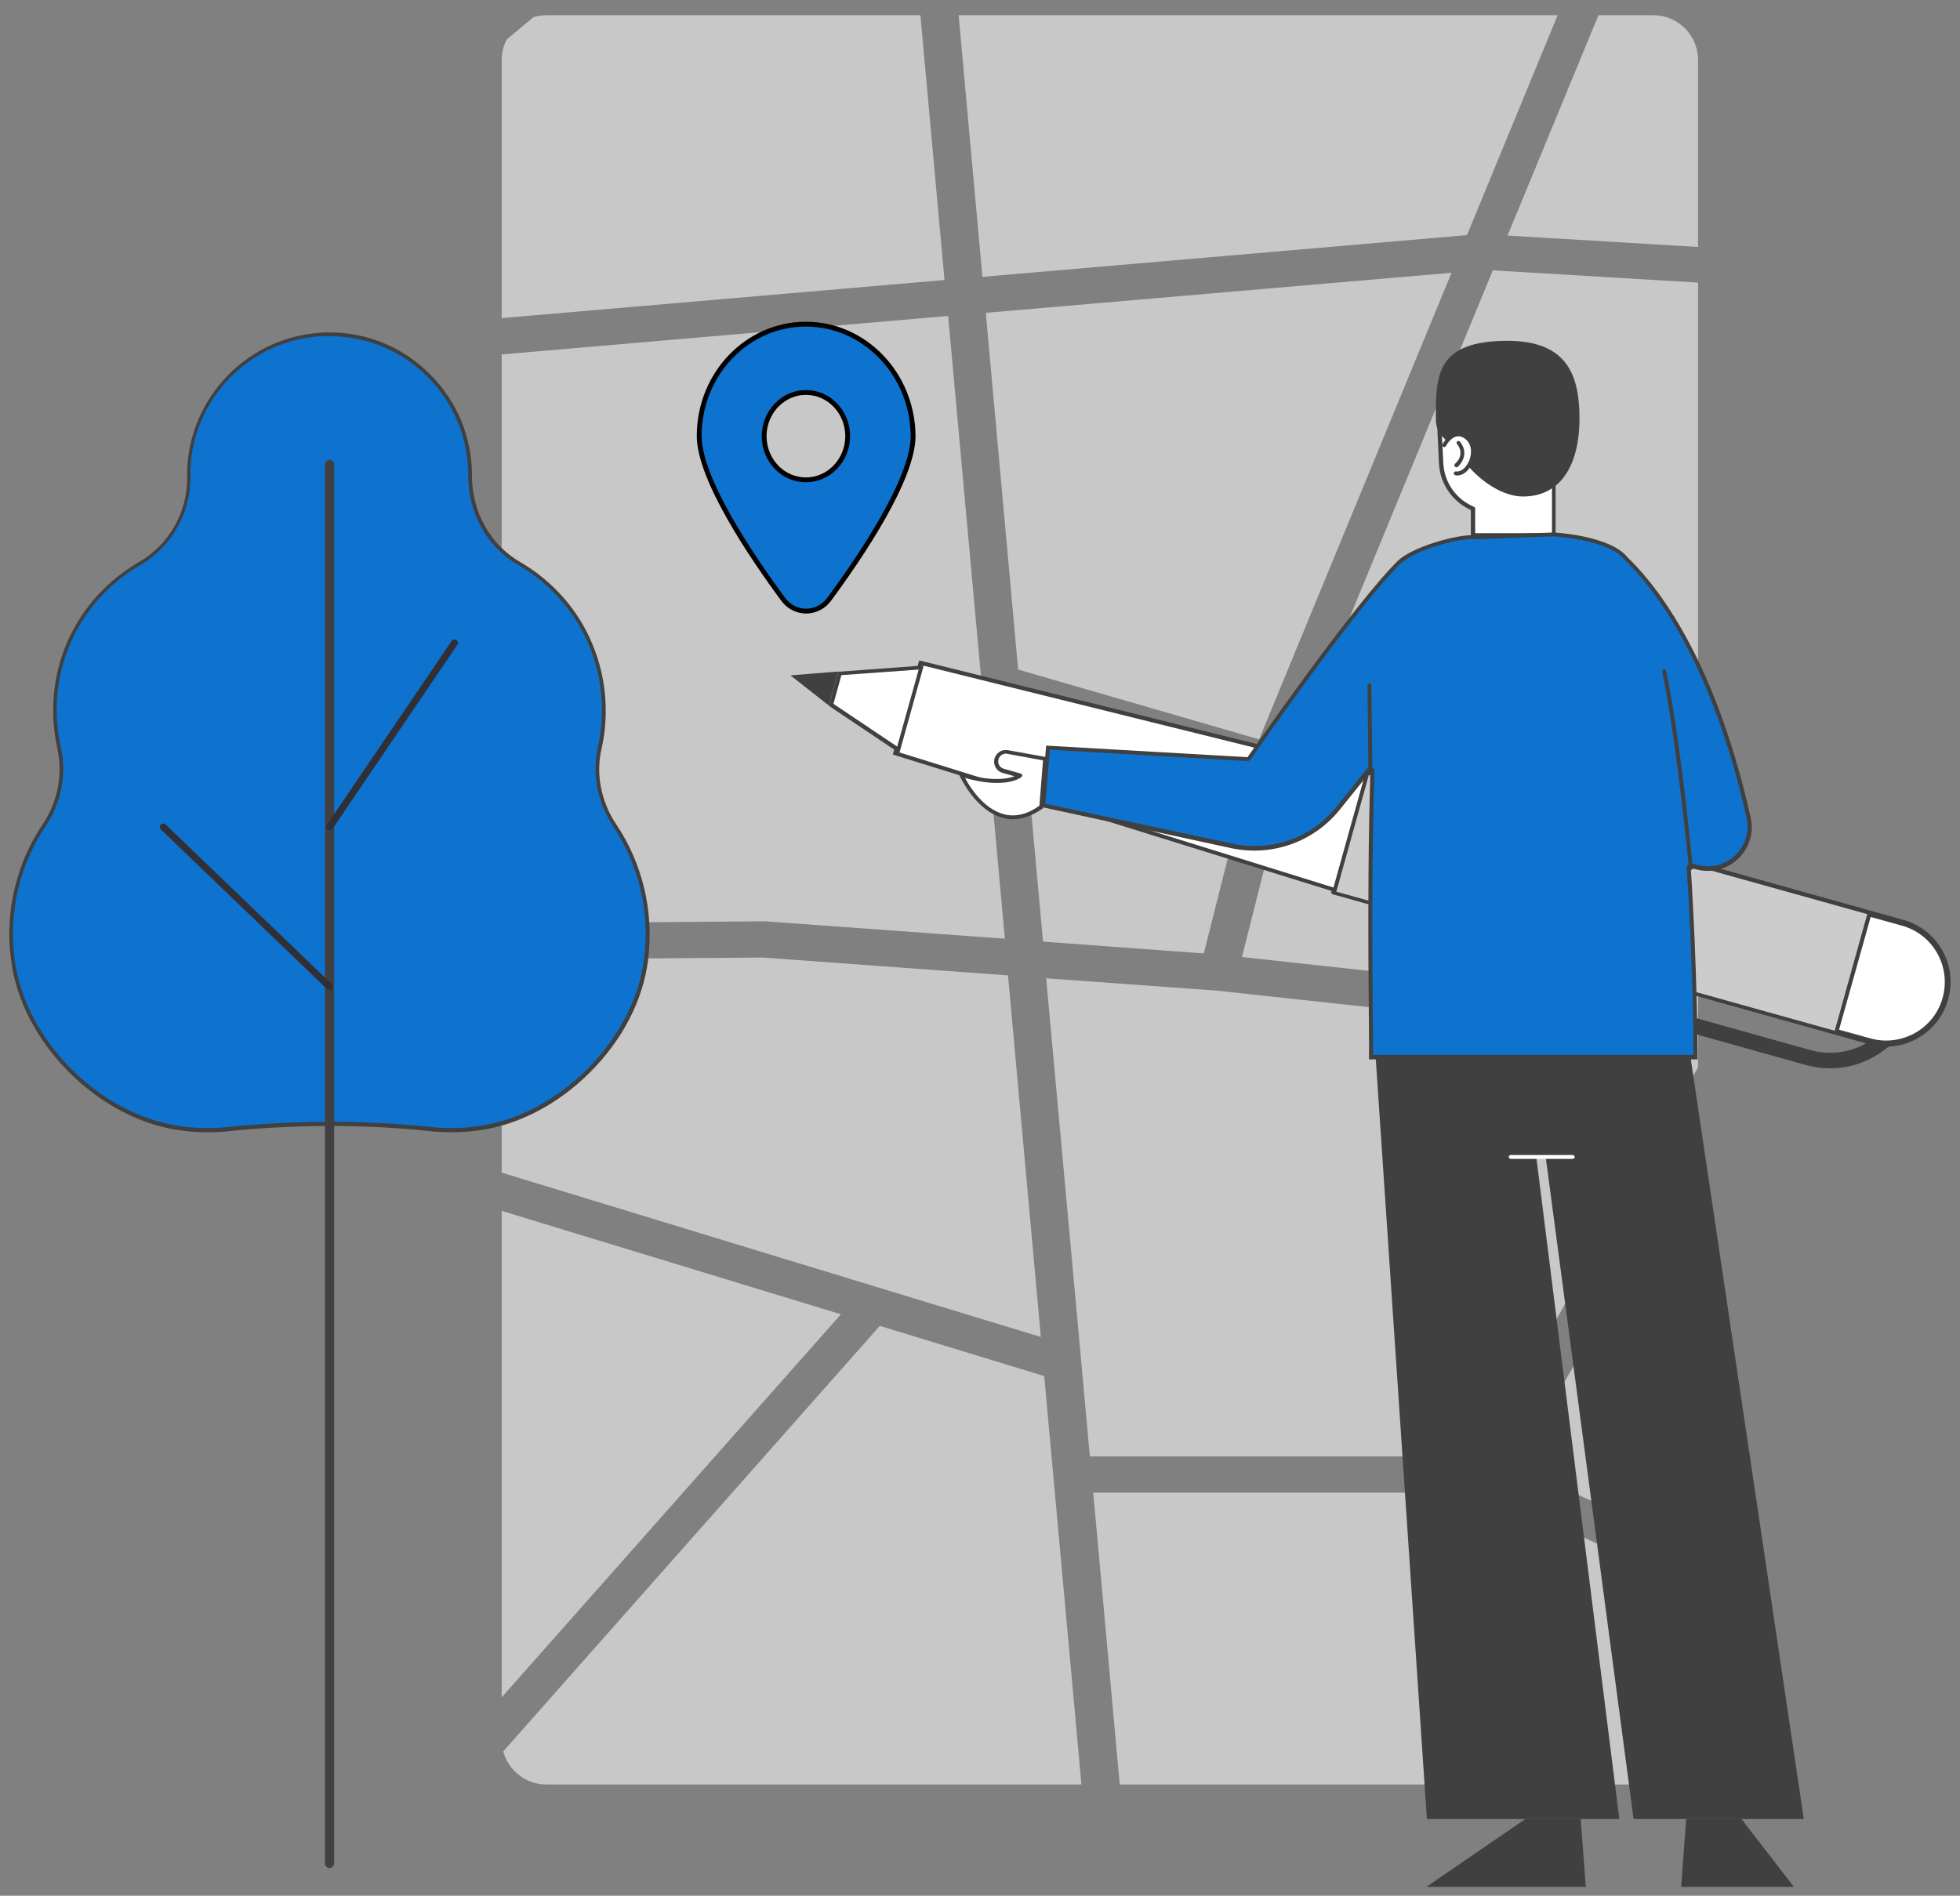<?xml version="1.0" encoding="utf-8"?>
<!-- Generator: Adobe Illustrator 26.4.1, SVG Export Plug-In . SVG Version: 6.00 Build 0)  -->
<svg version="1.1" id="Layer_1" xmlns="http://www.w3.org/2000/svg" xmlns:xlink="http://www.w3.org/1999/xlink" x="0px" y="0px"
	 viewBox="0 0 811.8 785.4" style="enable-background:new 0 0 811.8 785.4;" xml:space="preserve">
<rect x="0" y="0" width="811.8" height="785.4" fill="#808080" stroke="none"/>
<style type="text/css">
	.st0{fill:#7EB548;}
	.st1{fill:#404040;}
	.st2{fill:#FFFFFF;stroke:#000000;stroke-width:2;stroke-miterlimit:10;}
	.st3{display:none;}
	.st4{display:inline;}
	.st5{display:inline;clip-path:url(#SVGID_00000116205152645501353240000006367645576487235973_);}
	.st6{fill:#45B0B0;}
	.st7{fill:#53727C;}
	.st8{fill:#FFC2B6;}
	.st9{fill:#FF9B4C;}
	.st10{fill:none;stroke:#FFFFFF;stroke-width:0.808;stroke-miterlimit:10;}
	.st11{fill:#FFFFFF;}
	.st12{fill:none;stroke:#7AA1B5;stroke-width:0.808;stroke-miterlimit:10;}
	.st13{fill:#000D29;}
	.st14{fill:#F79F8B;}
	.st15{fill:none;stroke:#F79F8B;stroke-width:0.808;stroke-miterlimit:10;}
	.st16{clip-path:url(#SVGID_00000157288924204751794750000004092212248890467457_);fill:#FFFFFF;}
	.st17{clip-path:url(#SVGID_00000157288924204751794750000004092212248890467457_);fill:#1A1A1A;}
	.st18{clip-path:url(#SVGID_00000079454546454234941790000005282372391058396315_);fill:#FFFFFF;}
	.st19{clip-path:url(#SVGID_00000079454546454234941790000005282372391058396315_);fill:#1A1A1A;}
	.st20{fill:#2E2E2E;}
	.st21{fill:none;stroke:#53727C;stroke-width:0.808;stroke-miterlimit:10;}
	.st22{fill:#0D73CE;}
	.st23{fill:#E57C13;}
	.st24{fill:#312F35;}
	.st25{fill:none;stroke:#7EB548;stroke-width:5;stroke-linecap:round;stroke-linejoin:round;stroke-miterlimit:10;}
	.st26{clip-path:url(#SVGID_00000164496128199846745320000010240117214920013968_);fill:#FFFFFF;}
	.st27{clip-path:url(#SVGID_00000164496128199846745320000010240117214920013968_);fill:#034EA2;}
	.st28{clip-path:url(#SVGID_00000164496128199846745320000010240117214920013968_);fill:#FBED21;}
	.st29{clip-path:url(#SVGID_00000164496128199846745320000010240117214920013968_);}
	.st30{clip-path:url(#SVGID_00000094587927749608285060000002779233092914113962_);fill:#034EA2;}
	.st31{fill:#404040;stroke:#404040;stroke-width:0.75;stroke-miterlimit:10;}
	.st32{fill:#404040;stroke:#404040;stroke-width:2;stroke-miterlimit:10;}
	.st33{fill:#404040;stroke:#312F35;stroke-miterlimit:10;}
	.st34{fill:#CCCCCC;}
	.st35{fill:none;stroke:#0D73CE;stroke-width:5;stroke-linecap:round;stroke-linejoin:round;stroke-miterlimit:10;}
	.st36{clip-path:url(#SVGID_00000106842094480121463650000012614304109395336365_);fill:#FFFFFF;}
	.st37{clip-path:url(#SVGID_00000106842094480121463650000012614304109395336365_);fill:#034EA2;}
	.st38{clip-path:url(#SVGID_00000106842094480121463650000012614304109395336365_);fill:#FBED21;}
	.st39{clip-path:url(#SVGID_00000106842094480121463650000012614304109395336365_);}
	.st40{clip-path:url(#SVGID_00000096048772710648800650000004442550588697081267_);fill:#034EA2;}
	.st41{fill:none;stroke:#E57C13;stroke-width:5;stroke-linecap:round;stroke-linejoin:round;stroke-miterlimit:10;}
	.st42{clip-path:url(#SVGID_00000169533154921897140210000009052966266214275501_);fill:#FFFFFF;}
	.st43{clip-path:url(#SVGID_00000169533154921897140210000009052966266214275501_);fill:#034EA2;}
	.st44{clip-path:url(#SVGID_00000169533154921897140210000009052966266214275501_);fill:#FBED21;}
	.st45{clip-path:url(#SVGID_00000169533154921897140210000009052966266214275501_);}
	.st46{clip-path:url(#SVGID_00000047040689248467613770000014862379352507354529_);fill:#034EA2;}
	.st47{fill:#E6E6E6;}
	.st48{fill:none;stroke:#404040;stroke-width:1.75;stroke-linecap:round;stroke-linejoin:round;stroke-miterlimit:10;}
	.st49{clip-path:url(#SVGID_00000164507740481668882150000014420390739213441156_);}
	.st50{fill:#D8E5FF;}
	.st51{opacity:0.71;fill:#E6E6E6;}
	.st52{fill:#C5D9FF;}
	.st53{fill:url(#SVGID_00000083780303980143251310000001686983891635060148_);}
	.st54{fill:#0D73CE;stroke:#000000;stroke-width:2;stroke-miterlimit:10;}
	.st55{fill:#404040;stroke:#312F35;stroke-width:2;stroke-miterlimit:10;}
	.st56{clip-path:url(#SVGID_00000037670230436944399580000007780626555349061250_);}
	.st57{fill:url(#SVGID_00000114064604452620920600000013070276345558056127_);}
	.st58{fill:#FFFFFF;stroke:#404040;stroke-miterlimit:10;}
	.st59{fill:#404040;stroke:#404040;stroke-miterlimit:10;}
	.st60{fill:#FFFFFF;stroke:#404040;stroke-width:4.6;stroke-linecap:round;stroke-linejoin:round;stroke-miterlimit:10;}
	.st61{clip-path:url(#SVGID_00000055705340754394509210000008534398413418614658_);fill:#FFFFFF;}
	.st62{clip-path:url(#SVGID_00000055705340754394509210000008534398413418614658_);fill:#034EA2;}
	.st63{clip-path:url(#SVGID_00000055705340754394509210000008534398413418614658_);fill:#FBED21;}
	.st64{clip-path:url(#SVGID_00000055705340754394509210000008534398413418614658_);}
	.st65{clip-path:url(#SVGID_00000163765958340212092490000013036492406802121613_);fill:#034EA2;}
	.st66{fill:#1C1C1B;}
	.st67{fill:#E5E5E5;stroke:#404040;stroke-width:2;stroke-miterlimit:10;}
	.st68{fill:none;stroke:#404040;stroke-width:2;stroke-miterlimit:10;}
	.st69{clip-path:url(#SVGID_00000170993699499171002040000017842760550648985236_);}
	.st70{fill:#C6C6C6;}
	.st71{fill:#EFEFEF;}
	.st72{clip-path:url(#SVGID_00000146492753164298354210000014979164499501697717_);}
	.st73{fill:#A8A8A8;}
	.st74{fill:#1A0400;}
	.st75{fill:none;stroke:#404040;stroke-width:5;stroke-linecap:round;stroke-linejoin:round;stroke-miterlimit:10;}
	.st76{fill:#FFFFFF;stroke:#404040;stroke-width:2;stroke-miterlimit:10;}
	.st77{fill:#FFFFFF;stroke:#404040;stroke-width:3;stroke-miterlimit:10;}
	.st78{fill:#0F1628;}
	.st79{fill:#FF9C47;}
	.st80{fill:#020202;}
	.st81{fill:#FFF9FF;}
	.st82{fill:#4859D9;}
	.st83{fill:#FFB3C9;}
	.st84{fill:#249FE2;}
	.st85{fill:#FF5586;}
	.st86{fill:#E5E5E5;}
	.st87{clip-path:url(#SVGID_00000174581601914036250630000018113299800727059075_);fill:#FFFFFF;}
	.st88{clip-path:url(#SVGID_00000174581601914036250630000018113299800727059075_);fill:#034EA2;}
	.st89{clip-path:url(#SVGID_00000174581601914036250630000018113299800727059075_);fill:#FBED21;}
	.st90{clip-path:url(#SVGID_00000174581601914036250630000018113299800727059075_);}
	.st91{clip-path:url(#SVGID_00000133497684734686640220000001285767812099070394_);fill:#034EA2;}
	.st92{clip-path:url(#SVGID_00000023281121776647234100000014325691053275233420_);fill:#FFFFFF;}
	.st93{clip-path:url(#SVGID_00000023281121776647234100000014325691053275233420_);fill:#034EA2;}
	.st94{clip-path:url(#SVGID_00000023281121776647234100000014325691053275233420_);fill:#FBED21;}
	.st95{clip-path:url(#SVGID_00000023281121776647234100000014325691053275233420_);}
	.st96{clip-path:url(#SVGID_00000034784714485670861260000006130820128496361117_);fill:#034EA2;}
	.st97{clip-path:url(#SVGID_00000046319994935844921960000004286089978632369803_);}
	.st98{clip-path:url(#SVGID_00000039855685481874471200000014607155376690622087_);fill:#054B75;}
	.st99{fill:none;stroke:#404040;stroke-width:3;stroke-miterlimit:10;}
	.st100{clip-path:url(#SVGID_00000027590607107692038880000014238397694106571193_);fill:#FFFFFF;}
	.st101{clip-path:url(#SVGID_00000027590607107692038880000014238397694106571193_);fill:#034EA2;}
	.st102{clip-path:url(#SVGID_00000027590607107692038880000014238397694106571193_);fill:#FBED21;}
	.st103{clip-path:url(#SVGID_00000027590607107692038880000014238397694106571193_);}
	.st104{clip-path:url(#SVGID_00000075125305266281811420000011890625445320958136_);fill:#034EA2;}
	.st105{fill-rule:evenodd;clip-rule:evenodd;fill:none;stroke:#404040;stroke-width:2;stroke-miterlimit:10;}
	.st106{opacity:0.45;}
	.st107{clip-path:url(#SVGID_00000088126014530121708440000000264820387734375824_);fill:#FFFFFF;}
	.st108{clip-path:url(#SVGID_00000088126014530121708440000000264820387734375824_);fill:#034EA2;}
	.st109{clip-path:url(#SVGID_00000088126014530121708440000000264820387734375824_);fill:#FBED21;}
	.st110{clip-path:url(#SVGID_00000088126014530121708440000000264820387734375824_);}
	.st111{clip-path:url(#SVGID_00000116918104869140063470000005506976083428141243_);fill:#034EA2;}
</style>
<g>
	<g>
		<defs>
			<path id="SVGID_00000096049847859818698240000012203677442358798210_" d="M684.8,739.3H226.3c-10.2,0-18.5-8.3-18.5-18.5v-696
				c0-10.2,8.3-18.5,18.5-18.5h458.5c10.2,0,18.5,8.3,18.5,18.5v696C703.3,731,695,739.3,684.8,739.3z"/>
		</defs>
		<clipPath id="SVGID_00000067916041408909325460000012802195587155190932_">
			<use xlink:href="#SVGID_00000096049847859818698240000012203677442358798210_"  style="overflow:visible;"/>
		</clipPath>
		<g style="clip-path:url(#SVGID_00000067916041408909325460000012802195587155190932_);">
			<g>
				<polygon class="st50" points="-121.3,212.9 -60.3,221.5 57.9,123 -30.7,4.9 -121.3,4.9 -121.3,49.3 				"/>
				<polygon class="st50" points="161.2,37 72,-72 -16.1,-1.3 69.8,113.1 				"/>
				<polygon class="st51" points="636.9,355.3 612.4,411.7 684.6,475.5 736,384 				"/>
				<path class="st51" d="M447.8,563.8l3.6,39.6h161.3l64.2-114.2l-77.3-68.4l-95.7-10.4l-70.6-5.1L447.8,563.8
					C447.8,563.8,447.8,563.8,447.8,563.8z"/>
				<polygon class="st51" points="421.7,277.4 521.5,306.3 601.2,113 408.3,129.6 				"/>
				<polygon class="st51" points="423.2,293.4 432,390.1 498.6,395 517.3,320.7 				"/>
				<path class="st51" d="M29.6,390.5v-78.2c0-4.1,3.5-7.5,7.9-7.5s7.9,3.4,7.9,7.5v71.4l270.8-2c0.2,0,0.4,0,0.7,0l99.3,7.2
					l-23.5-258L35.4,161.7L-50,232.8v174.5l71.2,21.7L29.6,390.5z"/>
				<polygon class="st51" points="598.1,405.6 621.8,351 532.4,325.1 514.4,396.5 				"/>
				<polygon class="st51" points="364.1,533.5 364.1,533.5 431.1,553.9 417.5,404.1 315.9,396.7 43.8,398.7 36.3,433.5 				"/>
				<path class="st52" d="M1060.8-90.7l-262.1-52l-9.7,35l97.1,27.6c2.6,0.7,4.6,2.7,5.3,5.2l16,56.9l156.8,37.3l179.9,40.1
					l10.4-149.9h-192.2c-0.1,0-0.3,0-0.4,0c-0.1,0-0.3,0-0.4,0c-0.2,0-0.3-0.1-0.5-0.1C1061-90.7,1060.9-90.7,1060.8-90.7z"/>
				<polygon class="st50" points="368.4,-135.5 364.6,-177 5.9,-177 173.1,27.1 				"/>
				<polygon class="st51" points="55.5,144.9 391.2,116 370,-117 				"/>
				<path class="st51" d="M749.7,372.3C749.7,372.3,749.7,372.3,749.7,372.3l292.2,84.6l16-58.2c2.1-7.6,7.2-13.9,14.3-17.8
					c7.1-3.9,15.4-4.9,23.3-2.8l78.9,21.1l41-196.6h-148.6c-1.1,0-2.2-0.2-3.2-0.7l-172.5-73.6l-272.8-16.3l-81.8,198.4L749.7,372.3
					z"/>
				<polygon class="st51" points="887.2,113.3 920.5,0.5 687.3,-54.9 624.4,97.6 				"/>
				<polygon class="st51" points="406.9,114.7 607.6,97.4 720.7,-177 380.4,-177 				"/>
				<path class="st51" d="M464.6,922.4l-32.1-352.3l-68.1-20.8L168.7,770.5c-11.2,12.7-26.9,21.2-44.1,24l-90.1,14.5L23.7,922.4
					H464.6z"/>
				<path class="st51" d="M1092.3,793C1092.3,793,1092.3,793,1092.3,793C1092.3,793,1092.3,793,1092.3,793l60.2-288.4L751.4,388.5
					l-54,96.1c14.3,7.1,49.3,22.9,83.3,28c44.7,6.6,89.2,5.8,89.7,5.8c4.3-0.1,7.9,3.2,8,7.3c0,0.1,0,0.1,0,0.2
					c0,4.1-3.4,7.4-7.7,7.5c-1.9,0-46.3,0.9-92.4-5.9c-36.7-5.5-73.3-22.1-88.3-29.6l-61.7,109.7l140,64.4c6.3,2.9,9.4,9.6,7.4,16
					l-28.2,90.2l336.5,55.4L1092.3,793z"/>
				<polygon class="st51" points="615.6,618.4 452.8,618.4 480.4,922.4 685.8,922.4 760.1,684.9 				"/>
				<path class="st51" d="M-26.4,803.5L122,779.7c13.5-2.2,25.8-8.9,34.7-18.8l191.6-216.4l-407-124.1l-86,5.9l37.9,390.5
					L-26.4,803.5z"/>
			</g>
		</g>
	</g>
	<g>
		<g>
			<g>
				<path class="st34" d="M774.3,431.9l-222.1-62.1l13.9-49.9L788.2,382c13.8,3.8,21.8,18.1,18,31.9c-1.9,6.9-6.5,12.3-12.2,15.6
					C788.2,432.7,781.1,433.8,774.3,431.9z"/>
				<path class="st1" d="M781.3,433.6c-2.4,0-4.8-0.3-7.2-1l-222.1-62.1c-0.4-0.1-0.7-0.6-0.6-1l13.9-49.9c0.1-0.2,0.2-0.4,0.4-0.5
					c0.2-0.1,0.4-0.1,0.6-0.1l222.1,62.1c14.2,4,22.5,18.7,18.5,32.9c-1.9,6.9-6.4,12.6-12.6,16.1
					C790.3,432.5,785.8,433.6,781.3,433.6z M774.5,431.1c6.4,1.8,13.2,1,19.1-2.3c5.8-3.3,10-8.7,11.8-15.1
					c3.7-13.3-4.1-27.2-17.4-30.9l-221.4-61.8l-13.5,48.3L774.5,431.1z"/>
			</g>
			<g>
				<polygon class="st11" points="370.8,312.1 381.3,274.6 566.3,320.5 552.8,368.8 				"/>
				<path class="st1" d="M381.8,275.6l183.5,45.5l-13,46.6l-180.5-56.2L381.8,275.6 M380.7,273.6l-10.9,39l183.6,57.1l13.9-49.9
					L380.7,273.6L380.7,273.6z"/>
			</g>
			<g>
				<polygon class="st11" points="344.2,292 347.8,279 381.5,276.5 372,310.7 				"/>
				<path class="st1" d="M380.5,277.4l-8.9,31.9l-26.4-17.7l3.3-11.9L380.5,277.4 M382.6,275.7l-35.4,2.6l-3.9,14.1l29.2,19.6
					L382.6,275.7L382.6,275.7z"/>
			</g>
			<polygon class="st1" points="347.2,278.2 327.4,279.8 343.3,292.3 			"/>
			<g>
				<path class="st1" d="M758,442.6c-3.4,0-6.7-0.5-10.1-1.4l-177.1-49.5c-1.7-0.5-2.7-2.3-2.3-4c0.5-1.7,2.3-2.7,4-2.3L749.7,435
					c9.2,2.6,18.8,0.8,26.5-4.9l17-12.6c1.4-1.1,3.5-0.8,4.5,0.7c1.1,1.4,0.8,3.5-0.7,4.5l-17,12.6
					C773.6,440.1,765.9,442.6,758,442.6z"/>
			</g>
			<g>
				<path class="st11" d="M781.2,432c-2.3,0-4.5-0.3-6.8-0.9l-13.8-3.8l13.5-48.3l13.8,3.8c13.3,3.7,21.1,17.6,17.4,30.9
					c-1.8,6.4-6,11.8-11.8,15.1C789.8,430.9,785.5,432,781.2,432z"/>
				<path class="st1" d="M774.8,379.9l13,3.6c12.9,3.6,20.4,17,16.8,29.9c-1.7,6.2-5.8,11.4-11.5,14.6c-3.6,2-7.8,3.1-11.9,3.1
					c-2.2,0-4.4-0.3-6.5-0.9l-13-3.6L774.8,379.9 M773.6,377.9l-13.9,49.9l14.6,4.1c2.3,0.6,4.7,1,7,1c4.5,0,8.9-1.2,12.7-3.3
					c5.8-3.3,10.3-8.7,12.2-15.6c3.8-13.8-4.2-28.1-18-31.9L773.6,377.9L773.6,377.9z"/>
			</g>
		</g>
		<polygon class="st1" points="569,426.5 591,753.6 670.7,753.6 636.3,479.3 640.2,479.3 676.6,753.6 747.1,753.6 698.7,428 		"/>
		<g>
			<path class="st11" d="M595.9,170.6l1,21.4c0.4,7.9,5,14.9,12.1,18.3l1,0.5v11h33.6v-37.7L595.9,170.6z"/>
			<path class="st1" d="M643.6,222.6h-33.6c-0.4,0-0.8-0.4-0.8-0.8v-10.5l-0.6-0.3c-7.4-3.6-12.2-10.9-12.6-19l-1-21.4
				c0-0.3,0.1-0.5,0.3-0.7c0.2-0.2,0.5-0.2,0.7-0.1l47.7,13.5c0.4,0.1,0.6,0.4,0.6,0.8v37.7C644.5,222.2,644.1,222.6,643.6,222.6z
				 M610.9,220.9h31.9v-36.2l-46-13l1,20.2c0.4,7.6,4.8,14.3,11.7,17.6l1,0.5c0.3,0.1,0.5,0.4,0.5,0.7V220.9z"/>
		</g>
		<polygon class="st1" points="631.8,753.6 590.8,781.7 656.8,781.7 654.7,753.6 		"/>
		<polygon class="st1" points="721.3,753.6 743,781.7 696.3,781.7 698.4,753.6 		"/>
		<g>
			<path class="st11" d="M651.4,480.1h-25.7c-0.4,0-0.8-0.4-0.8-0.8c0-0.4,0.4-0.8,0.8-0.8h25.7c0.4,0,0.8,0.4,0.8,0.8
				C652.2,479.7,651.9,480.1,651.4,480.1z"/>
		</g>
		<g>
			<path class="st1" d="M603.5,197c-0.2,0-0.5,0-0.7-0.1c-0.4-0.1-0.7-0.5-0.7-0.9c0.1-0.4,0.5-0.7,0.9-0.7c2,0.3,4-1.3,5.3-4
				c1.4-3,1.5-7-1.2-9.3c-1.2-1-2.5-1.4-3.7-1.2c-2.7,0.5-4.5,3.9-4.5,4c-0.2,0.4-0.7,0.6-1.1,0.3c-0.4-0.2-0.6-0.7-0.3-1.1
				c0.1-0.2,2.2-4.1,5.6-4.8c1.7-0.3,3.4,0.2,5,1.5c3.4,2.8,3.3,7.7,1.6,11.2C608.4,195.1,606,197,603.5,197z"/>
		</g>
		<path class="st1" d="M624.4,141.2c-29.8,0-29.7,14.5-29.7,32.4c0,4.5,2.1,6.8,4.6,9.2c1.5-1.9,4.6-4.5,8.3-1.4
			c3.5,2.9,2.9,8.4,0.6,11.8c5.9,6.9,14.8,12.5,22.6,12.5c16.4,0,23.4-14.3,23.4-32.2C654.2,155.7,649.3,141.2,624.4,141.2z"/>
		<g>
			<path class="st1" d="M603.2,193.6c-0.2,0-0.4-0.1-0.6-0.3c-0.3-0.3-0.3-0.8,0-1.1c1.5-1.4,2.3-2.9,2.3-4.4
				c0.1-2.2-1.4-3.8-1.4-3.8c-0.3-0.3-0.3-0.8,0-1.1s0.8-0.3,1.1,0c0.1,0.1,2,2.1,1.9,5c-0.1,2-1,3.9-2.8,5.6
				C603.6,193.5,603.4,193.6,603.2,193.6z"/>
		</g>
		<g>
			<path class="st22" d="M567.9,438c0-2.5,0-7.8-0.1-15.3c-0.2-22.4-0.6-64.2,0.7-103c0-0.3-0.2-0.7-0.5-0.8c-0.1,0-0.2-0.1-0.3-0.1
				c-0.2,0-0.5,0.1-0.6,0.3l-12.9,16c-8.5,10.4-21,16.4-34.4,16.4c-3.2,0-6.3-0.3-9.4-1l-78.1-17l1.9-23.9c0,0,82.7,4.7,82.7,4.7
				c0.3,0,0.5-0.1,0.7-0.4c0.4-0.6,43.6-62.9,62-81c5.7-5.6,23-10.6,30.4-10.6c0.5,0,0.9,0,1.3,0.1c0,0,0.1,0,0.1,0l32.4-1.2
				c0.2,0,22.9,1.3,29.8,9.9c0,0,0,0.1,0.1,0.1c22.1,21.4,40.1,59.6,50.8,107.3c1.2,5.2-0.1,10.5-3.4,14.6
				c-3.3,4.2-8.3,6.6-13.5,6.6l0,0c-1.2,0-2.4-0.1-3.6-0.4l-3.3-0.7c-0.1,0-0.1,0-0.2,0c-0.2,0-0.4,0.1-0.5,0.2
				c-0.2,0.2-0.3,0.4-0.3,0.7c2.6,38.8,2.8,72.7,2.8,78.4H567.9z"/>
			<path class="st1" d="M643.6,222.2c1.4,0.1,22.7,1.5,29.2,9.6c0,0.1,0.1,0.1,0.1,0.1c21.9,21.3,39.9,59.3,50.5,106.9
				c1.1,4.9-0.1,10-3.2,13.9c-3.2,4-7.9,6.2-12.9,6.2c-1.1,0-2.3-0.1-3.4-0.4l-3.3-0.7c-0.1,0-0.2,0-0.3,0c-0.4,0-0.8,0.1-1.1,0.4
				c-0.4,0.3-0.6,0.8-0.6,1.3c2.5,37.2,2.8,70,2.8,77.5H568.7c0-2.8,0-7.7-0.1-14.5c-0.2-22.4-0.6-64.2,0.7-103
				c0-0.7-0.4-1.3-1.1-1.6c-0.2-0.1-0.4-0.1-0.6-0.1c-0.5,0-0.9,0.2-1.3,0.6l-12.9,16c-8.3,10.3-20.6,16.1-33.8,16.1
				c-3.1,0-6.2-0.3-9.2-1L433,333l1.8-22.4l81.8,4.7c0,0,0.1,0,0.1,0c0.5,0,1-0.3,1.3-0.7c0.4-0.6,43.5-62.8,61.9-80.9
				c5.6-5.5,22.6-10.4,29.9-10.4c0.5,0,0.9,0,1.2,0.1c0.1,0,0.1,0,0.2,0c0,0,0,0,0.1,0L643.6,222.2 M643.6,220.6l-32.4,1.2
				c-0.4-0.1-0.9-0.1-1.4-0.1c-7.3,0-25,4.9-31,10.8c-18.6,18.4-62.1,81.2-62.1,81.2l-83.4-4.8l-2.1,25.4l78.8,17.1
				c3.2,0.7,6.4,1,9.6,1c13.4,0,26.4-6,35.1-16.7l12.9-16c-1.7,53.3-0.3,112-0.6,119.2h136.1c0,0,0-36.4-2.8-79.2l3.3,0.7
				c1.3,0.3,2.5,0.4,3.8,0.4c11.3,0,20.3-10.5,17.7-22.1c-15.8-70.5-41.9-99-51-107.8C666.9,221.8,643.6,220.6,643.6,220.6
				L643.6,220.6z"/>
		</g>
		<g>
			<path class="st11" d="M432.9,314.4l-15.5-2.8c-2.2-0.4-4.3,1.1-4.7,3.3l0,0c-0.3,2,0.9,3.9,2.9,4.5l7,2c0,0-6.6,5-24.4-0.5
				c0,0,12.6,28.2,33.2,13.3L432.9,314.4z"/>
			<path class="st1" d="M419.5,339.4c-1.4,0-2.8-0.2-4.2-0.6c-11.3-3-17.6-17-17.9-17.5c-0.1-0.3-0.1-0.6,0.1-0.9
				c0.2-0.2,0.5-0.3,0.8-0.2c12.1,3.8,18.9,2.5,21.9,1.4l-5-1.4c-2.3-0.7-3.8-3-3.4-5.4c0.2-1.3,0.9-2.4,2-3.2
				c1.1-0.8,2.4-1,3.7-0.8l15.5,2.8c0.4,0.1,0.7,0.4,0.7,0.9l-1.6,19.9c0,0.2-0.1,0.5-0.3,0.6C427.6,337.9,423.5,339.4,419.5,339.4z
				 M399.7,322.3c2,3.8,7.7,12.8,16,15c4.8,1.3,9.8,0.1,14.8-3.5L432,315l-14.8-2.7c-0.9-0.2-1.7,0-2.4,0.5
				c-0.7,0.5-1.2,1.3-1.3,2.1c-0.3,1.6,0.7,3.2,2.3,3.6l7,2c0.3,0.1,0.5,0.3,0.6,0.6c0.1,0.3-0.1,0.6-0.3,0.8
				C422.7,322.3,416.3,327,399.7,322.3z"/>
		</g>
		<g>
			<path class="st1" d="M567.6,320.5c-0.4,0-0.8-0.4-0.8-0.8l-0.4-35.8c0-0.4,0.4-0.8,0.8-0.8c0,0,0,0,0,0c0.4,0,0.8,0.4,0.8,0.8
				l0.4,35.8C568.4,320.1,568.1,320.5,567.6,320.5C567.6,320.5,567.6,320.5,567.6,320.5z"/>
		</g>
		<g>
			<path class="st1" d="M700.3,360.4c-0.4,0-0.8-0.3-0.8-0.7c0-0.5-5-52.3-11-81.3c-0.1-0.4,0.2-0.9,0.6-1c0.4-0.1,0.9,0.2,1,0.6
				c6.1,29.1,11,81,11,81.5C701.2,360,700.9,360.4,700.3,360.4C700.4,360.4,700.4,360.4,700.3,360.4z"/>
		</g>
	</g>
	<g>
		<path class="st54" d="M333.8,134.3c-24.4,0-44.2,20.7-44.2,46.3c0,17.9,21.8,50.1,34.8,67.7c4.8,6.5,14.2,6.5,19,0
			c13-17.6,34.8-49.8,34.8-67.7C378,155.1,358.2,134.3,333.8,134.3z M333.8,198.8c-9.6,0-17.3-8.1-17.3-18.1
			c0-10,7.8-18.1,17.3-18.1c9.6,0,17.3,8.1,17.3,18.1C351.1,190.7,343.3,198.8,333.8,198.8z"/>
	</g>
	<g>
		<g>
			<path class="st22" d="M187.1,468.2c-2.8,0-5.7-0.1-8.5-0.4c-13.9-1.4-28.1-2.2-42.1-2.2c-11.2,0-22.6,0.5-33.8,1.4
				c-2.6,0.2-5.4,0.5-8.4,0.8c-2.8,0.3-5.7,0.4-8.5,0.4c-3.5,0-7.1-0.2-10.6-0.7c-16.3-2.1-32.7-10.5-46-23.8
				c-13.3-13.3-21.8-29.6-23.9-45.9c-2.6-19.8,2-39.7,13-56c6.4-9.5,8.6-21.2,6.2-32.1c-1.1-5.1-1.7-10.3-1.7-15.6
				c0-25,13.4-48.2,35.1-60.7c12.8-7.4,20.6-21.2,20.4-36c0-0.8,0-1.7,0-2.8c1-29.1,23.6-53.1,52.5-55.9c1-0.1,1.8-0.2,2.6-0.2
				c1-0.1,2.1-0.1,3.1-0.1c32.1,0,58.3,26.1,58.3,58.3v0.3c-0.1,15.2,7.7,29.1,20.4,36.4c21.6,12.5,35.1,35.8,35.1,60.7
				c0,5.2-0.6,10.5-1.7,15.6c-2.5,10.9-0.2,22.5,6.2,32.1c10.9,16.3,15.5,36.2,13,56c-2.1,16.3-10.6,32.6-23.9,45.9
				c-13.3,13.3-29.6,21.7-46,23.8C194.2,468,190.6,468.2,187.1,468.2z"/>
			<path class="st31" d="M136.5,138.9c31.9,0,57.8,25.9,57.8,57.8v0.3c-0.1,15.1,7.5,29.3,20.6,36.8c20.8,12,34.8,34.6,34.8,60.3
				c0,5.3-0.6,10.5-1.7,15.5c-2.5,11.2-0.1,22.9,6.2,32.4c10.4,15.6,15.6,35,12.9,55.7c-4.3,33.6-35.9,65-69.5,69.3
				c-3.6,0.5-7.1,0.7-10.6,0.7c-2.8,0-5.7-0.1-8.4-0.4c-14-1.5-28.1-2.2-42.2-2.2c-11.3,0-22.5,0.5-33.8,1.4
				c-2.8,0.2-5.6,0.5-8.4,0.8c-2.8,0.3-5.6,0.4-8.4,0.4c-3.5,0-7-0.2-10.6-0.7c-33.6-4.3-65.1-35.7-69.5-69.3
				c-2.7-20.7,2.5-40.1,12.9-55.7c6.4-9.5,8.8-21.2,6.2-32.4c-1.1-5-1.7-10.1-1.7-15.5c0-25.8,14-48.3,34.8-60.3
				c12.9-7.5,20.8-21.5,20.6-36.4c0-0.9,0-1.9,0-2.8c1-28.9,23.5-52.7,52.1-55.5c0.9-0.1,1.7-0.2,2.6-0.2
				C134.4,139,135.4,138.9,136.5,138.9 M136.5,138.1v0.9V138.1c-1,0-2.1,0-3.1,0.1c-0.8,0-1.6,0.1-2.6,0.2
				c-29.2,2.8-51.9,27.1-52.9,56.4c0,1.1,0,2,0,2.8c0.2,14.6-7.5,28.3-20.2,35.6c-10.5,6.1-19.4,14.8-25.6,25.3
				c-6.4,10.8-9.7,23.2-9.7,35.8c0,5.2,0.6,10.5,1.7,15.7c2.4,10.8,0.2,22.3-6.1,31.7c-5.4,8-9.3,16.9-11.5,26.2
				c-2.4,9.8-2.9,19.9-1.5,30.1c2.1,16.4,10.7,32.8,24,46.1c13.4,13.3,29.8,21.8,46.2,23.9c3.5,0.5,7.1,0.7,10.7,0.7
				c2.8,0,5.7-0.1,8.5-0.4c3-0.3,5.8-0.6,8.4-0.8c11.2-0.9,22.5-1.4,33.7-1.4c14,0,28.2,0.7,42.1,2.2c2.8,0.3,5.7,0.4,8.5,0.4
				c3.6,0,7.2-0.2,10.7-0.7c16.4-2.1,32.9-10.6,46.2-23.9c13.4-13.3,21.9-29.7,24-46.1c1.3-10.2,0.8-20.3-1.6-30.1
				c-2.3-9.4-6.1-18.2-11.5-26.2c-6.3-9.4-8.6-21-6.1-31.7c1.2-5.1,1.7-10.4,1.7-15.7c0-12.6-3.4-25-9.7-35.8
				c-6.2-10.5-15-19.2-25.5-25.3c-12.5-7.2-20.2-21-20.2-36v-0.3c0-15.7-6.1-30.4-17.2-41.5C166.9,144.2,152.1,138.1,136.5,138.1
				L136.5,138.1z"/>
		</g>
		<g>
			<g>
				<path class="st1" d="M136.5,772.4c-0.2,0-0.4-0.2-0.4-0.4V192.4c0-0.2,0.2-0.4,0.4-0.4c0.2,0,0.4,0.2,0.4,0.4V772
					C136.9,772.2,136.7,772.4,136.5,772.4z"/>
				<path class="st1" d="M136.5,773.9c-1.1,0-1.9-0.9-1.9-1.9V192.4c0-1.1,0.9-1.9,1.9-1.9s1.9,0.9,1.9,1.9V772
					C138.4,773,137.5,773.9,136.5,773.9z"/>
			</g>
		</g>
		<g>
			<path class="st55" d="M136.5,343c-0.1,0-0.2,0-0.2-0.1c-0.2-0.1-0.3-0.4-0.1-0.6l51.7-76.2c0.1-0.2,0.4-0.3,0.6-0.1
				c0.2,0.1,0.3,0.4,0.1,0.6l-51.7,76.2C136.7,342.9,136.6,343,136.5,343z"/>
		</g>
		<g>
			<path class="st55" d="M136.5,409.2c-0.1,0-0.2,0-0.3-0.1l-68.9-66.2c-0.2-0.2-0.2-0.4,0-0.6c0.2-0.2,0.4-0.2,0.6,0l68.9,66.2
				c0.2,0.2,0.2,0.4,0,0.6C136.7,409.1,136.6,409.2,136.5,409.2z"/>
		</g>
	</g>
</g>
</svg>
